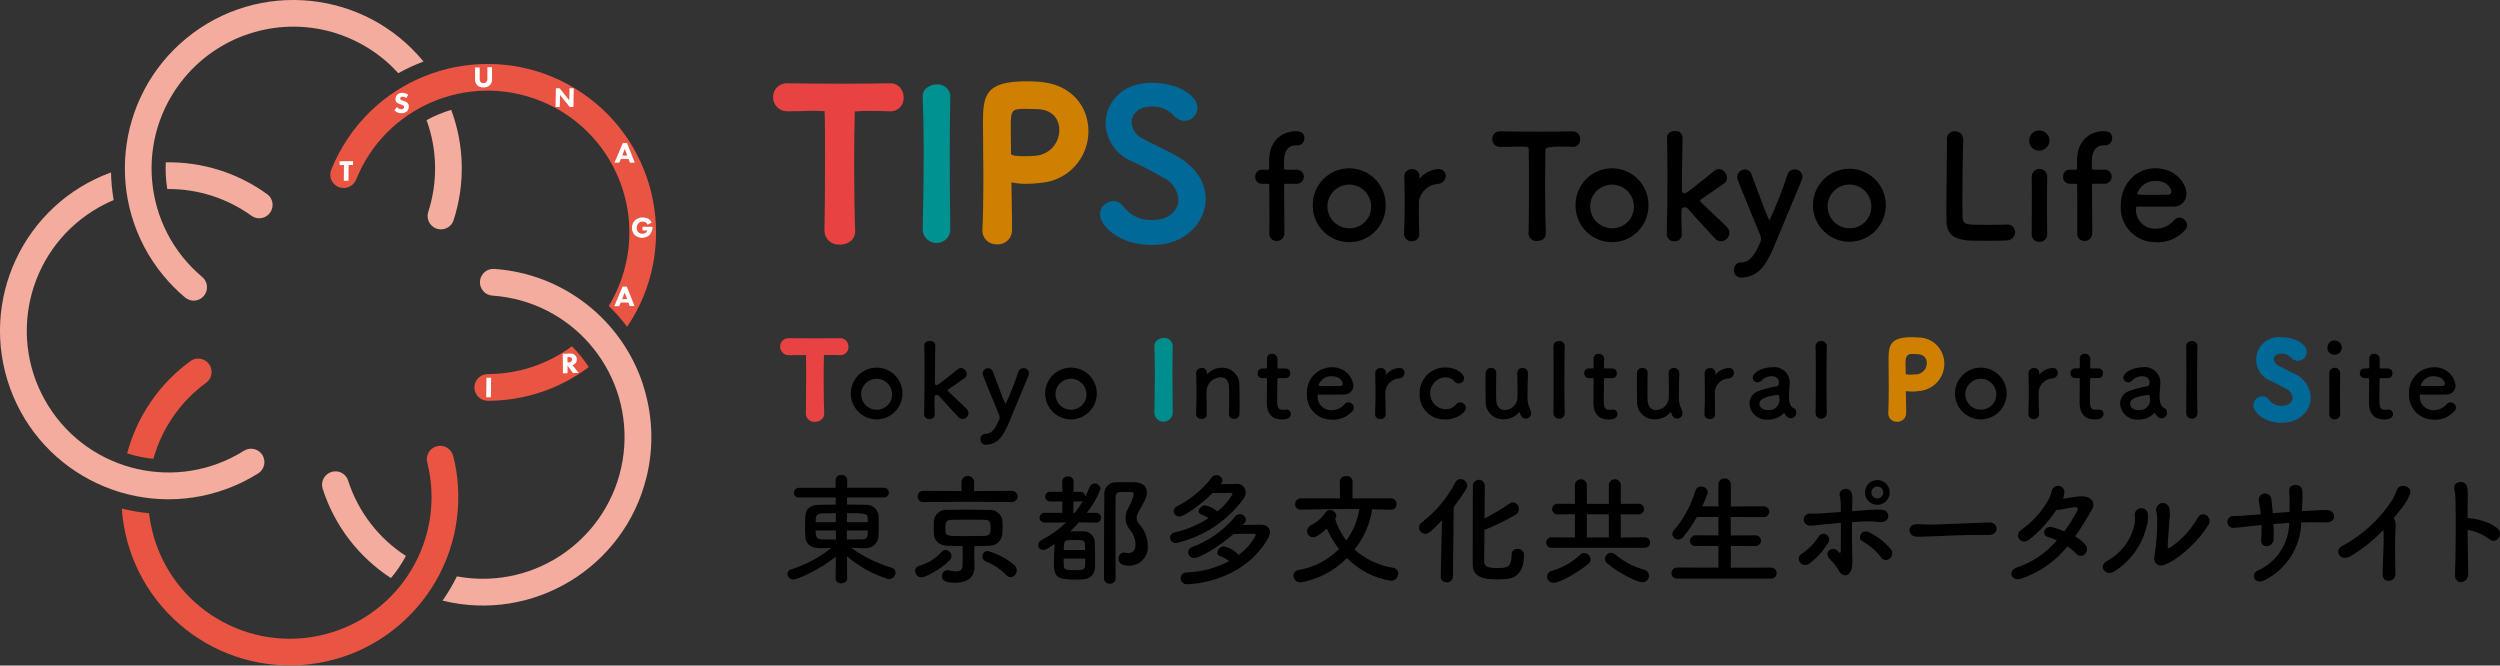 <?xml version="1.0" encoding="UTF-8"?>
<svg id="_レイヤー_1" data-name="レイヤー 1" xmlns="http://www.w3.org/2000/svg" viewBox="0 0 413.95 110.2">
  <rect x="0" y="0" width="413.95" height="110.2" fill="#333333" stroke="none"/>
  <defs>
    <style>
      .cls-1 {
        fill: #f3ac9e;
      }

      .cls-2 {
        fill: #006998;
      }

      .cls-3 {
        fill: #008d8d;
      }

      .cls-4 {
        fill: #009191;
      }

      .cls-5 {
        fill: #e95542;
      }

      .cls-6 {
        fill: #e94242;
      }

      .cls-7 {
        fill: #fff;
      }

      .cls-8 {
        fill: #d08000;
      }
    </style>
  </defs>
  <g id="_グループ_4084" data-name="グループ 4084">
    <g id="_グループ_2903" data-name="グループ 2903">
      <path id="_パス_13006" data-name="パス 13006" class="cls-5" d="M75.04,75.5c-.3-1.19-1.5-1.91-2.68-1.62-1.19,.3-1.91,1.5-1.62,2.68,0,0,0,0,0,0,3.17,12.57-4.45,25.32-17.01,28.49-12.57,3.17-25.32-4.45-28.49-17.01-.25-1.01-.44-2.03-.56-3.06-1.52-.14-3.03-.4-4.51-.77,1.06,15.37,14.38,26.96,29.75,25.9,15.37-1.06,26.96-14.38,25.9-29.75-.11-1.65-.37-3.28-.78-4.88"/>
      <path id="_パス_13007" data-name="パス 13007" class="cls-5" d="M34.17,63.35h.01c.97-.76,1.14-2.15,.39-3.12-.72-.92-2.03-1.13-2.99-.48-5.16,3.74-8.88,9.15-10.53,15.32,1.41,.45,2.87,.75,4.35,.9,1.42-5.07,4.5-9.52,8.77-12.62"/>
      <path id="_パス_13008" data-name="パス 13008" class="cls-5" d="M56.08,30.97c1.13,.46,2.42-.09,2.88-1.22h0c4.83-12.04,18.49-17.87,30.52-13.05,12.03,4.83,17.87,18.49,13.04,30.52-.48,1.19-1.05,2.34-1.72,3.44,1.1,1.07,2.12,2.22,3.04,3.45,8.63-12.76,5.28-30.1-7.48-38.73-12.76-8.63-30.1-5.28-38.73,7.48-1.11,1.64-2.04,3.4-2.78,5.24-.46,1.13,.09,2.42,1.22,2.88"/>
      <path id="_パス_13009" data-name="パス 13009" class="cls-5" d="M94.69,57.34c-4.03,2.99-8.91,4.6-13.93,4.6-1.22,0-2.21,.99-2.21,2.21s.99,2.21,2.21,2.21h.03c6.02,0,11.89-1.96,16.7-5.58-.81-1.24-1.74-2.39-2.79-3.44"/>
    </g>
    <g id="_グループ_2904" data-name="グループ 2904">
      <path id="_パス_13010" data-name="パス 13010" class="cls-1" d="M40.4,74.63c-10.97,6.9-25.46,3.6-32.36-7.37-6.9-10.97-3.6-25.46,7.37-32.36,1.09-.68,2.23-1.28,3.41-1.77-.26-1.51-.41-3.04-.44-4.58C3.9,33.82-3.58,49.82,1.68,64.3c5.26,14.48,21.26,21.95,35.74,16.69,1.86-.67,3.63-1.54,5.3-2.59h.02c1.04-.65,1.35-2.02,.71-3.06-.65-1.04-2.01-1.35-3.05-.71h0"/>
      <path id="_パス_13011" data-name="パス 13011" class="cls-1" d="M44.29,32.19c-4.89-3.56-10.8-5.42-16.84-5.31-.07,1.48,0,2.96,.25,4.42,5.02-.05,9.92,1.51,13.98,4.46,0,0,0,0,.01,.01,1.02,.68,2.39,.41,3.07-.61,.65-.96,.44-2.26-.47-2.98"/>
      <path id="_パス_13012" data-name="パス 13012" class="cls-1" d="M55.82,5.57c3.89,1.26,7.38,3.52,10.13,6.55,1.34-.75,2.74-1.39,4.18-1.93C60.35-1.71,42.78-3.44,30.87,6.33s-13.63,27.35-3.86,39.25c1.1,1.34,2.33,2.58,3.66,3.7h.01c.95,.78,2.35,.63,3.11-.33,.74-.92,.62-2.27-.26-3.05-9.95-8.3-11.29-23.1-2.98-33.05,6.14-7.36,16.15-10.25,25.27-7.29"/>
      <path id="_パス_13013" data-name="パス 13013" class="cls-1" d="M74.72,18.19c-1.42,.42-2.79,.99-4.09,1.7,1.79,4.9,1.88,10.26,.27,15.23h.01c-.07,.21-.11,.43-.11,.65,0,1.22,.99,2.21,2.21,2.21,.95,0,1.79-.6,2.09-1.5h0c1.94-5.96,1.81-12.41-.39-18.29"/>
      <path id="_パス_13014" data-name="パス 13014" class="cls-1" d="M64.73,95.72c.95-1.13,1.79-2.36,2.48-3.67-4.52-2.91-7.89-7.3-9.55-12.41,0,0,0-.01,0-.02-.35-1.17-1.59-1.84-2.76-1.48-1.17,.35-1.84,1.59-1.48,2.76,0,.03,.02,.06,.03,.1,1.96,6.06,5.95,11.25,11.28,14.72"/>
      <path id="_パス_13015" data-name="パス 13015" class="cls-1" d="M106.49,63.74c-3.52-10.84-13.28-18.44-24.65-19.21-1.22-.09-2.28,.83-2.37,2.05-.09,1.22,.83,2.28,2.05,2.37h.01c12.93,.88,22.7,12.07,21.83,25-.88,12.93-12.07,22.7-25,21.83-.91-.06-1.81-.18-2.71-.34-.69,1.4-1.48,2.74-2.37,4.01,14.95,3.69,30.07-5.45,33.76-20.4,1.25-5.05,1.05-10.35-.56-15.3"/>
    </g>
    <g id="_グループ_2905" data-name="グループ 2905">
      <path id="_パス_13016" data-name="パス 13016" class="cls-7" d="M57.72,27.32l-.02,2.61h-.77l.02-2.6h-.72v-.63s2.22-.01,2.22-.01v.63h-.73Z"/>
      <path id="_パス_13017" data-name="パス 13017" class="cls-7" d="M67.23,16.24c-.15-.15-.35-.23-.55-.23-.12-.01-.24,.03-.33,.11-.05,.05-.09,.12-.09,.2,0,.07,.02,.13,.07,.18,.13,.08,.27,.15,.42,.18l.25,.09c.16,.05,.32,.14,.45,.25,.16,.16,.25,.38,.24,.6,0,.3-.1,.58-.3,.8-.26,.23-.6,.35-.95,.33-.23,0-.45-.04-.66-.14-.18-.09-.34-.21-.48-.35l.41-.54c.09,.09,.2,.18,.31,.25,.13,.08,.27,.12,.42,.12,.13,0,.25-.04,.35-.11,.08-.06,.12-.16,.12-.26,0-.09-.04-.18-.11-.23-.12-.08-.25-.14-.39-.18l-.27-.09c-.17-.05-.33-.14-.46-.26-.14-.15-.21-.36-.19-.56,0-.27,.1-.54,.3-.73,.22-.21,.52-.32,.83-.3,.35,0,.7,.11,.98,.32l-.36,.56Z"/>
      <path id="_パス_13018" data-name="パス 13018" class="cls-7" d="M81.48,13.06c.06,.72-.46,1.35-1.18,1.41-.08,0-.15,0-.23,0-.69,.08-1.32-.41-1.41-1.11-.01-.09-.01-.18,0-.27v-1.92h.77s0,1.89,0,1.89c-.02,.2,.05,.39,.17,.54,.13,.12,.29,.18,.47,.16,.17,0,.34-.06,.46-.18,.13-.15,.19-.35,.17-.55v-1.9h.77s0,1.91,0,1.91Z"/>
      <path id="_パス_13019" data-name="パス 13019" class="cls-7" d="M91.99,17.71l.05-3.1h.61l1.62,2,.03-1.99h.7l-.05,3.1h-.61l-1.62-2.01-.03,2.01h-.7Z"/>
      <path id="_パス_13020" data-name="パス 13020" class="cls-7" d="M104.06,26.32h-1.26l-.26,.61h-.8l1.39-3.24h.7l1.27,3.24h-.8l-.23-.62Zm-.2-.57l-.4-1.09-.43,1.09h.83Z"/>
      <path id="_パス_13021" data-name="パス 13021" class="cls-7" d="M106.41,37.54l1.65,.02v.03c-.01,.5-.21,.99-.55,1.36-.7,.59-1.72,.57-2.41-.03-.32-.33-.48-.78-.46-1.23,0-.46,.18-.9,.51-1.22,.36-.33,.83-.49,1.32-.46,.33,0,.65,.08,.93,.25,.22,.15,.4,.35,.53,.58l-.7,.36c-.07-.14-.16-.26-.29-.35-.15-.11-.32-.16-.51-.16-.26-.02-.51,.08-.7,.26-.19,.21-.3,.48-.3,.76-.02,.27,.08,.54,.26,.74,.35,.31,.86,.34,1.25,.09,.12-.1,.2-.23,.25-.38h-.8s0-.61,0-.61Z"/>
      <path id="_パス_13022" data-name="パス 13022" class="cls-7" d="M104.04,50.09h-1.26l-.26,.61h-.8l1.37-3.24h.7l1.28,3.22h-.8l-.24-.6Zm-.2-.57l-.4-1.08-.42,1.09h.82Z"/>
      <path id="_パス_13023" data-name="パス 13023" class="cls-7" d="M94.36,58.53c.31-.02,.61,.07,.85,.27,.2,.19,.31,.45,.3,.72,.01,.25-.08,.49-.26,.67-.13,.12-.29,.21-.46,.26l1.03,1.31-.94,.02-.91-1.26v1.28s-.76,.02-.76,.02l-.03-3.24,1.17-.02Zm-.39,1.48h.17c.17,.01,.33-.04,.46-.15,.08-.08,.13-.2,.12-.32,0-.13-.05-.25-.16-.33-.13-.07-.28-.1-.42-.09h-.18v.89Z"/>
      <path id="_パス_13024" data-name="パス 13024" class="cls-7" d="M80.51,65.78l.04-3.24h.77l-.04,3.24h-.77Z"/>
    </g>
  </g>
  <path id="_パス_17646" data-name="パス 17646" class="cls-6" d="M140.05,56.36c-.26-.25-.61-.38-.97-.36-2.15,.04-6.55,.03-8.47,0-.76-.03-1.4,.55-1.43,1.31,0,.03,0,.06,0,.09,0,.78,.63,1.42,1.41,1.42,.02,0,.04,0,.06,0,.42,0,.85,0,1.25-.02,.61-.01,1.21-.02,1.55-.01,.03,.9,.03,2.23,.03,3.64,0,2.44-.02,4.81-.05,6.02v.03c.02,.77,.65,1.39,1.43,1.37,.03,0,.06,0,.09,0,.44,.01,.87-.16,1.18-.47,.24-.25,.36-.59,.34-.94-.05-1.27-.09-3.37-.09-5.35,0-1.56,.01-3.1,.05-4.3,.24-.01,.66-.01,1.19-.01,.4,0,.88,0,1.55,.03,.73,0,1.32-.59,1.32-1.31,0-.03,0-.06,0-.09,0-.39-.15-.77-.43-1.06Z"/>
  <path id="_パス_17647" data-name="パス 17647" class="cls-3" d="M194.18,57.29c-.02-.76-.66-1.36-1.42-1.34-.03,0-.05,0-.08,0-.45,0-.88,.18-1.2,.49-.24,.25-.36,.59-.34,.93,.06,1.52,.08,3.04,.08,4.52,0,1.75-.03,3.56-.06,5.25l-.02,1.28c.07,.84,.8,1.46,1.64,1.4,.74-.06,1.34-.65,1.4-1.4v-.03c-.03-2.09-.05-4.29-.05-6.42,0-1.65,.02-3.24,.05-4.69Z"/>
  <path id="_パス_17648" data-name="パス 17648" d="M203.5,68.51c.02-.7,.03-1.99,.03-3.03,0-.68-.02-1.26-.03-1.53-.07-1.05-.66-1.48-1.38-1.48-1.17,.03-2.15,.9-2.33,2.06-.02,.3-.02,.7-.02,1.17,0,.7,.02,1.6,.05,2.8,.04,.44-.29,.83-.73,.87-.05,0-.09,0-.14,0-.46,.03-.86-.31-.9-.77,0-.02,0-.04,0-.06v-.03c.05-1.61,.07-2.74,.07-3.74s-.02-1.9-.05-3.04v-.03c.04-.46,.45-.81,.91-.77h0c.44-.04,.83,.29,.87,.73,0,.02,0,.05,0,.07,0,.07-.02,.12-.02,.17v.05s0,.03,.02,.03,.05-.03,.08-.07c.63-.66,1.5-1.03,2.41-1.02,1.53-.05,2.82,1.15,2.87,2.68,0,.05,0,.1,0,.15,.02,.61,.05,2.12,.05,3.38,0,.53,0,1-.02,1.36,.02,.47-.34,.88-.82,.9-.02,0-.04,0-.07,0-.47,.02-.86-.34-.88-.81,0-.01,0-.03,0-.04h0Z"/>
  <path id="_パス_17649" data-name="パス 17649" class="cls-8" d="M317.54,55.86c-.26-.02-.61-.03-.98-.03-3.66,0-3.85,1.41-3.85,3.71,0,.54,0,1.18,.01,1.88,0,.84,.02,1.77,.02,2.73,0,1.78-.03,3.13-.08,4.32,.01,.77,.65,1.38,1.42,1.37,.02,0,.03,0,.05,0,.78,.04,1.45-.57,1.49-1.35,0-.03,0-.05,0-.08v-.66c0-.57-.01-1.17-.03-1.76,0-.42-.02-.83-.02-1.23,.74,.1,1.49,.1,2.23-.02,2.36-.2,4.16-2.18,4.14-4.54,0-2.38-1.91-4.32-4.29-4.32-.03,0-.07,0-.1,0Zm-2.02,4.96c0-.32,0-.64,0-.94q0-1.27,1.01-1.27c.39,0,.79,.02,.82,.02,1.06,0,1.69,.55,1.69,1.47,.02,.95-.68,1.76-1.62,1.88-.34,.03-.68,.05-.99,.05-.3,.01-.6,0-.89-.07v-.2c0-.3,0-.62,0-.95h0Z"/>
  <path id="_パス_17650" data-name="パス 17650" class="cls-2" d="M379.94,61.89c-.42-.23-.95-.49-1.46-.74-.44-.22-.87-.43-1.2-.6-.44-.17-.75-.58-.8-1.05,0-.47,.43-.94,1.25-.94,.59-.04,1.17,.18,1.58,.61,.29,.35,.72,.56,1.17,.58,.81-.02,1.45-.68,1.45-1.49,0-1.17-1.68-2.42-4.19-2.42-2.06-.23-3.91,1.25-4.14,3.3-.19,1.72,.82,3.35,2.44,3.94,.86,.39,1.76,.89,2.53,1.32,.59,.26,.98,.83,1.04,1.47,0,.05-.02,1.32-1.78,1.32-.8,.05-1.57-.3-2.07-.93-.26-.39-.69-.63-1.16-.64-.81,0-1.47,.66-1.49,1.47,0,1.22,1.79,2.91,4.7,2.91,3.12,0,4.8-2.16,4.8-4.19-.08-1.71-1.11-3.23-2.68-3.93Z"/>
  <path id="_パス_17651" data-name="パス 17651" class="cls-6" d="M148.91,14.37c-.42-.4-.99-.61-1.57-.58-1.16,.02-4.24,.07-7.71,.07s-7.14-.03-9.25-.07c-1.23-.07-2.29,.87-2.37,2.1,0,.07,0,.13,0,.2-.02,1.28,1,2.32,2.28,2.34,.05,0,.11,0,.16,0,.85,0,1.69-.02,2.49-.04,1.2-.06,2.4-.06,3.6,.02v.15c.07,1.79,.07,4.61,.07,7.6,0,4.91-.04,9.64-.1,12.05v.05c.05,1.29,1.14,2.29,2.43,2.24,.04,0,.08,0,.11,0,.75,.03,1.47-.25,2.01-.77,.38-.41,.58-.96,.54-1.52-.1-2.53-.17-6.73-.17-10.72,0-3.5,.04-6.75,.1-8.94v-.1c.95-.08,1.91-.11,2.86-.08,.8,0,1.79,0,2.96,.07h.14c1.19-.01,2.15-.99,2.14-2.18,0-.04,0-.08,0-.12,0-.66-.24-1.29-.7-1.76Z"/>
  <path id="_パス_17652" data-name="パス 17652" class="cls-4" d="M157.36,15.9c-.07-1.13-1.04-1.99-2.17-1.92-.03,0-.06,0-.09,0-.69,.01-1.35,.27-1.85,.74-.34,.35-.51,.83-.47,1.32,.11,3.05,.17,6.1,.17,9.07,0,3.46-.06,6.97-.12,10.37l-.05,2.68c.12,1.26,1.24,2.19,2.51,2.07,1.1-.11,1.96-.97,2.07-2.07v-.04c-.07-4.12-.1-8.57-.1-12.85,0-3.31,.04-6.53,.1-9.32v-.07Z"/>
  <path id="_パス_17653" data-name="パス 17653" class="cls-8" d="M171.9,13.53c-.52-.03-1.21-.07-1.94-.07-6.88,0-7.2,2.37-7.2,6.92,0,1.08,.01,2.35,.03,3.74,.02,1.69,.04,3.55,.04,5.47,0,3.55-.05,6.26-.17,8.53v.1c.03,1.27,1.09,2.27,2.36,2.24,.03,0,.05,0,.08,0,1.29,.08,2.39-.91,2.47-2.2,0-.06,0-.12,0-.17v-1.32c0-1.14-.03-2.33-.05-3.5-.02-1.06-.05-2.1-.05-3.08,.8,.17,1.61,.25,2.42,.25,.84,0,1.67-.06,2.5-.17,4.46-.37,7.87-4.12,7.83-8.59,0-3.8-2.57-7.79-8.32-8.15Zm-.18,12.24c-.68,.07-1.39,.1-2.03,.1-2.29,0-2.29-.32-2.29-.45v-.58c0-.6,0-1.24-.02-1.89s-.02-1.29-.02-1.88c0-2.97,.18-3.04,2.52-3.04,.8,0,1.61,.03,1.63,.03,2.86,0,3.89,1.78,3.89,3.44,.03,2.15-1.56,3.99-3.69,4.26h0Z"/>
  <path id="_パス_17654" data-name="パス 17654" class="cls-2" d="M194.69,25.74c-.84-.46-1.9-.98-2.93-1.49-.89-.44-1.73-.85-2.38-1.2-1.14-.47-1.92-1.54-2.01-2.77,0-1.31,1.12-2.64,3.25-2.64,1.4-.07,2.76,.47,3.72,1.48,.44,.54,1.09,.87,1.79,.9,1.2-.04,2.16-1.02,2.15-2.22,0-1.67-2.71-4.09-7.63-4.09s-7.59,3.38-7.59,6.71c.09,2.83,1.86,5.33,4.5,6.35,1.76,.8,3.57,1.8,5.11,2.68,1.41,.66,2.35,2.04,2.46,3.59,0,1.17-.9,3.39-4.31,3.39-1.85,.1-3.62-.71-4.76-2.17-.37-.58-1.01-.94-1.7-.96-1.21,0-2.2,.98-2.22,2.19,0,1.77,2.97,5.08,8.65,5.08s8.85-3.93,8.85-7.63c0-2.88-1.76-5.43-4.96-7.19Z"/>
  <g id="_グループ_4126" data-name="グループ 4126">
    <path id="_パス_17655" data-name="パス 17655" d="M140.88,65.15c0-2.36,1.91-4.28,4.27-4.28,2.36,0,4.28,1.91,4.28,4.27h0c0,2.38-1.91,4.29-4.27,4.3-2.36,0-4.28-1.91-4.28-4.27h0Zm6.83-.01c-.08-1.41-1.28-2.5-2.7-2.42-1.41,.08-2.5,1.28-2.42,2.7,.07,1.36,1.2,2.43,2.57,2.42,1.39,.02,2.54-1.09,2.56-2.49,0-.07,0-.14,0-.21h0Z"/>
    <path id="_パス_17656" data-name="パス 17656" d="M159.37,69.38c-.25,0-.49-.12-.66-.3-.49-.51-2.52-2.7-3.25-3.55-.09-.09-.21-.13-.34-.12-.39,0-.39,.1-.39,1.24,0,.37,.02,.92,.05,1.87,.04,.44-.29,.83-.73,.87-.05,0-.09,0-.14,0-.46,.03-.86-.31-.9-.77,0-.02,0-.04,0-.06v-.03c.05-1.77,.08-4.32,.08-6.63,0-1.9-.02-3.64-.05-4.66-.02-.46,.36-.78,.94-.78,.43-.05,.83,.26,.88,.69,0,.02,0,.05,0,.07v.03c-.05,1.87-.07,6.26-.07,6.26,.01,.14,.13,.24,.27,.24,.26,0,.32-.05,3.54-2.62,.16-.12,.35-.19,.54-.2,.52,.04,.93,.48,.93,1,0,.26-.12,.51-.34,.66-1,.71-1.75,1.24-2.65,1.84-.12,.07-.17,.14-.17,.19,0,.07,.05,.14,.14,.22,.87,.87,2.57,2.4,3.03,2.89,.18,.18,.28,.42,.29,.68-.02,.54-.46,.97-1,.98Z"/>
    <path id="_パス_17657" data-name="パス 17657" d="M163.13,73.63c-.44-.02-.79-.39-.77-.83,0-.02,0-.05,0-.07-.05-.43,.26-.82,.69-.86,.02,0,.05,0,.07,0,1.12-.05,1.65-.83,2.36-2.48,.06-.24,.04-.49-.05-.71-.51-1.28-2.23-5.35-2.64-6.48-.05-.12-.07-.25-.07-.37,.01-.49,.41-.87,.9-.87,.35,0,.66,.22,.77,.54,1.58,4.3,2.02,5.39,2.12,5.39,.81-1.74,1.52-3.53,2.11-5.35,.12-.36,.46-.59,.83-.58,.48-.03,.89,.33,.92,.81,0,0,0,.02,0,.03,0,.14-.03,.28-.08,.41-.82,1.99-2.28,5.46-3.28,7.87-.95,2.28-1.92,3.55-3.89,3.57Z"/>
    <path id="_パス_17658" data-name="パス 17658" d="M173.06,65.15c0-2.36,1.91-4.28,4.27-4.28,2.36,0,4.28,1.91,4.28,4.27h0c0,2.38-1.91,4.29-4.27,4.3-2.36,0-4.28-1.91-4.28-4.27h0Zm6.83-.01c-.08-1.41-1.28-2.5-2.7-2.42-1.41,.08-2.5,1.28-2.42,2.7,.07,1.36,1.2,2.43,2.57,2.42,1.39,.02,2.54-1.1,2.56-2.49,0-.07,0-.14,0-.21Z"/>
    <path id="_パス_17659" data-name="パス 17659" d="M211.78,62.6c-.26,0-.26,.09-.26,.19,0,.63-.05,2.07-.05,3.2,0,1.33,.05,1.87,1,1.87,.13,0,.26-.01,.39-.03,.05,0,.08-.02,.14-.02,.4,0,.73,.32,.73,.73,0,0,0,.01,0,.02,0,.61-.56,.9-1.45,.9-2.52,0-2.52-2.23-2.52-2.92,0-.98,.03-2.69,.03-3.43v-.26c0-.22-.1-.24-.27-.24h-.51c-.43,0-.77-.35-.77-.78,0-.01,0-.02,0-.04-.02-.41,.29-.76,.7-.78,.02,0,.04,0,.06,0h.49c.27,0,.29-.05,.29-.29,0,0,.02-.34,.02-.73,0-.2,0-.41-.02-.59v-.05c0-.43,.35-.77,.78-.77,.03,0,.05,0,.07,0,.49-.01,.9,.38,.91,.87,0,.06,0,.11-.01,.17,0,.46-.03,1.1-.03,1.1,0,.27,.07,.29,.24,.29h1.14c.41,0,.74,.31,.75,.72,0,.03,0,.05,0,.08,.03,.41-.28,.77-.69,.8-.02,0-.04,0-.06,0h-1.12Z"/>
    <path id="_パス_17660" data-name="パス 17660" d="M220.47,69.48c-2.22,.03-4.05-1.76-4.07-3.98,0-.1,0-.2,0-.3-.14-2.28,1.59-4.24,3.86-4.38,.06,0,.11,0,.17,0,1.83-.14,3.45,1.18,3.67,3.01,.01,.81-.64,1.47-1.45,1.49-.06,0-.11,0-.17,0-.53,.02-.88,.02-4.18,.02-.1,0-.14,.14-.14,.32-.01,1.24,.98,2.25,2.22,2.26,.03,0,.06,0,.1,0,.85,0,1.66-.38,2.21-1.04,.14-.17,.36-.27,.58-.27,.48,.01,.88,.4,.9,.88,0,.23-.09,.44-.26,.59-.87,.97-2.14,1.49-3.45,1.41Zm1.87-5.95c0-.24-.36-1.24-1.89-1.24-.95,0-1.8,.58-2.12,1.48,0,.15,.17,.15,1.75,.15,.7,0,1.46,0,1.92-.02,.2-.01,.35-.18,.34-.37h0Z"/>
    <path id="_パス_17661" data-name="パス 17661" d="M227.69,68.55v-.03c.05-1.61,.07-2.74,.07-3.74s-.02-1.9-.05-3.04v-.03c.04-.46,.45-.81,.91-.77,0,0,0,0,0,0,.44-.04,.83,.29,.86,.73,0,.02,0,.05,0,.07,0,.07-.02,.12-.02,.17v.07s0,.05,.02,.05c.03-.02,.05-.04,.07-.07,.56-.62,1.34-.99,2.18-1.04,.44-.02,.81,.32,.83,.77,0,.02,0,.03,0,.05-.02,.52-.45,.94-.97,.93-1.1,.09-2,.92-2.18,2.01-.02,.31-.02,.66-.02,1.12,0,.66,.02,1.51,.05,2.72,.04,.44-.29,.83-.73,.87-.05,0-.09,0-.14,0-.46,.03-.86-.31-.9-.77,0-.02,0-.04,0-.06Z"/>
    <path id="_パス_17662" data-name="パス 17662" d="M239.31,69.45c-2.25,.1-4.15-1.64-4.25-3.89,0-.11,0-.23,0-.34-.08-2.34,1.75-4.3,4.09-4.38,.07,0,.14,0,.21,0,1.82,0,3.06,1.07,3.06,1.77,0,.49-.4,.89-.9,.88-.29,0-.55-.14-.72-.37-.39-.44-.96-.67-1.55-.65-1.46,.12-2.56,1.39-2.44,2.86,.1,1.32,1.16,2.36,2.47,2.44,.69,.03,1.35-.26,1.8-.78,.16-.23,.42-.37,.7-.37,.5,0,.92,.4,.95,.9,0,.74-1.44,1.94-3.43,1.94Z"/>
    <path id="_パス_17663" data-name="パス 17663" d="M247.75,61.8c-.02,.7-.03,1.97-.03,3.03,0,.66,.02,1.24,.03,1.51,.07,1.1,.7,1.56,1.41,1.56,1.08-.03,1.97-.85,2.09-1.92,.02-.37,.03-.9,.03-1.6s-.02-1.56-.05-2.58c-.03-.45,.3-.83,.75-.87,.04,0,.08,0,.12,0,.47-.03,.87,.33,.9,.8,0,.02,0,.03,0,.05v.03c-.05,1.82-.08,2.85-.08,3.96-.01,.72,.15,1.43,.46,2.07,.1,.18,.15,.39,.15,.59,0,.48-.39,.88-.87,.88h-.01c-.58,0-.82-.41-1-.97-.02-.05-.03-.09-.05-.09s-.03,.02-.07,.05c-.66,.72-1.59,1.13-2.57,1.12-1.56,.07-2.89-1.14-2.96-2.71,0-.05,0-.1,0-.15-.02-.54-.03-1.77-.03-2.91,0-.7,0-1.38,.02-1.84-.02-.48,.36-.88,.84-.9,.02,0,.04,0,.06,0,.46-.02,.85,.33,.87,.79,0,.01,0,.03,0,.04v.02Z"/>
    <path id="_パス_17664" data-name="パス 17664" d="M257.22,68.41c.03-1.19,.03-3.6,.03-5.88s0-4.44-.03-5.12c-.03-.5,.35-.92,.85-.95,.03,0,.06,0,.09,0,.48-.02,.9,.35,.92,.84,0,.02,0,.04,0,.06v.03c-.02,.83-.05,3.45-.05,6.1,0,1.8,.02,3.62,.05,4.91v.03c.01,.48-.37,.87-.84,.89-.03,0-.05,0-.08,0-.49,.03-.9-.34-.93-.83,0-.02,0-.05,0-.07h0Z"/>
    <path id="_パス_17665" data-name="パス 17665" d="M265.86,62.6c-.26,0-.26,.09-.26,.19,0,.63-.05,2.07-.05,3.2,0,1.33,.05,1.87,1,1.87,.13,0,.26-.01,.39-.03,.05,0,.08-.02,.14-.02,.4,0,.73,.32,.73,.73,0,0,0,.01,0,.02,0,.61-.56,.9-1.45,.9-2.52,0-2.52-2.23-2.52-2.92,0-.98,.03-2.69,.03-3.43v-.26c0-.22-.1-.24-.27-.24h-.51c-.43,0-.77-.35-.77-.78,0-.01,0-.02,0-.04-.02-.41,.29-.76,.7-.78,.02,0,.04,0,.06,0h.49c.27,0,.29-.05,.29-.29,0,0,.02-.34,.02-.73,0-.2,0-.41-.02-.59v-.05c0-.43,.35-.77,.78-.77,.02,0,.05,0,.07,0,.49-.01,.9,.38,.91,.87,0,.06,0,.11-.01,.17,0,.46-.03,1.1-.03,1.1,0,.27,.07,.29,.24,.29h1.14c.41,0,.74,.31,.75,.72,0,.03,0,.05,0,.08,.03,.41-.27,.77-.68,.8-.02,0-.04,0-.06,0h-1.12Z"/>
    <path id="_パス_17666" data-name="パス 17666" d="M272.81,61.8c-.02,.7-.03,1.97-.03,3.03,0,.66,.02,1.24,.03,1.51,.07,1.1,.7,1.56,1.41,1.56,1.08-.03,1.97-.85,2.09-1.92,.02-.37,.03-.9,.03-1.6s-.02-1.56-.05-2.58c-.03-.45,.31-.83,.75-.87,.04,0,.08,0,.12,0,.47-.03,.87,.33,.9,.8,0,.02,0,.03,0,.05v.03c-.05,1.82-.08,2.85-.08,3.96-.01,.72,.15,1.43,.46,2.07,.1,.18,.15,.39,.15,.59,0,.48-.39,.88-.87,.88,0,0,0,0-.01,0-.58,0-.82-.41-1-.97-.02-.05-.03-.09-.05-.09s-.03,.02-.07,.05c-.66,.72-1.59,1.13-2.57,1.12-1.56,.07-2.89-1.14-2.96-2.71,0-.05,0-.1,0-.15-.02-.54-.03-1.77-.03-2.91,0-.7,0-1.38,.02-1.84-.02-.48,.36-.88,.85-.9,.02,0,.04,0,.05,0,.46-.02,.85,.33,.87,.79,0,.01,0,.03,0,.04v.02Z"/>
    <path id="_パス_17667" data-name="パス 17667" d="M282.23,68.55v-.03c.05-1.61,.07-2.74,.07-3.74s-.02-1.9-.05-3.04v-.03c.04-.46,.45-.81,.91-.77h0c.44-.04,.83,.29,.87,.73,0,.02,0,.05,0,.07,0,.07-.02,.12-.02,.17v.07s0,.05,.02,.05c.03-.02,.05-.04,.07-.07,.56-.62,1.34-.99,2.18-1.04,.44-.02,.81,.32,.83,.77,0,.02,0,.03,0,.05-.02,.52-.45,.94-.97,.93-1.1,.09-2,.92-2.18,2.01-.02,.31-.02,.66-.02,1.12,0,.66,.02,1.51,.05,2.72,.04,.44-.29,.83-.73,.87-.05,0-.09,0-.14,0-.46,.03-.86-.31-.9-.77,0-.02,0-.04,0-.06Z"/>
    <path id="_パス_17668" data-name="パス 17668" d="M295.93,69.02c-.19-.16-.34-.35-.46-.56-.01-.03-.04-.05-.07-.05-.04,0-.07,.02-.1,.05-.71,.69-1.67,1.05-2.65,1.02-1.54,.1-2.87-1.07-2.97-2.62,0-.02,0-.03,0-.05,.01-1,.69-1.86,1.65-2.12,.95-.33,1.92-.58,2.91-.75,.17-.02,.31-.22,.31-.58,0-.2-.05-1.07-1.21-1.07-.63,0-1.23,.25-1.67,.71-.15,.19-.38,.3-.63,.31-.44,0-.81-.34-.82-.78,0-.82,1.5-1.72,3.21-1.72,1.4-.2,2.69,.77,2.89,2.17,.03,.23,.03,.47,0,.7,0,.22-.02,.43-.04,.66-.05,.47-.08,.94-.08,1.41,0,.13,0,.26,.02,.39,.15,1.36,.78,1.41,.92,1.51,.18,.14,.28,.36,.27,.59,.08,.48-.24,.93-.72,1.01-.28,.05-.56-.04-.76-.24h0Zm-1.56-3.65c-2.87,.36-3.04,1.07-3.04,1.48,0,.53,.46,1.05,1.33,1.05,.93,.15,1.81-.48,1.96-1.42,.03-.16,.03-.32,0-.48,0-.26-.03-.63-.24-.63h-.02Z"/>
    <path id="_パス_17669" data-name="パス 17669" d="M300.62,68.41c.04-1.19,.04-3.6,.04-5.88s0-4.44-.04-5.12c-.03-.5,.35-.92,.85-.95,.03,0,.06,0,.09,0,.48-.02,.9,.35,.92,.84,0,.02,0,.04,0,.06v.03c-.02,.83-.05,3.45-.05,6.1,0,1.8,.02,3.62,.05,4.91v.03c.01,.48-.37,.87-.84,.89-.03,0-.05,0-.08,0-.49,.03-.9-.34-.93-.83,0-.02,0-.05,0-.07h0Z"/>
    <path id="_パス_17670" data-name="パス 17670" d="M323.71,65.15c0-2.36,1.91-4.28,4.27-4.28,2.36,0,4.28,1.91,4.28,4.27h0c0,2.38-1.91,4.29-4.27,4.3-2.36,0-4.28-1.91-4.28-4.27h0Zm6.83-.01c-.08-1.41-1.28-2.5-2.7-2.42-1.41,.08-2.5,1.28-2.42,2.7,.07,1.36,1.2,2.43,2.57,2.42,1.39,.01,2.54-1.1,2.55-2.5,0-.07,0-.14,0-.2h0Z"/>
    <path id="_パス_17671" data-name="パス 17671" d="M335.86,68.55v-.03c.05-1.61,.07-2.74,.07-3.74s-.02-1.9-.05-3.04v-.03c.04-.46,.45-.81,.91-.77,0,0,0,0,0,0,.44-.04,.83,.29,.86,.73,0,.02,0,.05,0,.07,0,.07-.02,.12-.02,.17v.07s0,.05,.02,.05c.03-.02,.05-.04,.07-.07,.56-.62,1.34-1,2.18-1.04,.44-.02,.81,.32,.83,.77,0,.02,0,.03,0,.05-.02,.52-.45,.94-.97,.93-1.1,.09-2,.92-2.18,2.01-.02,.31-.02,.66-.02,1.12,0,.66,.02,1.51,.05,2.72,.04,.44-.29,.83-.73,.87-.05,0-.09,0-.14,0-.46,.03-.86-.31-.9-.77,0-.02,0-.04,0-.06Z"/>
    <path id="_パス_17672" data-name="パス 17672" d="M346.35,62.6c-.26,0-.26,.09-.26,.19,0,.63-.05,2.07-.05,3.2,0,1.33,.05,1.87,1,1.87,.13,0,.26-.01,.39-.03,.05,0,.08-.02,.14-.02,.4,0,.73,.32,.73,.72,0,0,0,.02,0,.02,0,.61-.56,.9-1.44,.9-2.52,0-2.52-2.23-2.52-2.92,0-.98,.03-2.69,.03-3.43v-.26c0-.22-.1-.24-.27-.24h-.51c-.43,0-.77-.35-.77-.78,0-.01,0-.03,0-.04-.02-.41,.29-.76,.7-.78,.02,0,.04,0,.06,0h.49c.27,0,.29-.05,.29-.29,0,0,.02-.34,.02-.73,0-.2,0-.41-.02-.59v-.05c0-.43,.35-.77,.78-.77,.02,0,.05,0,.07,0,.49-.01,.9,.38,.91,.87,0,.06,0,.11-.01,.17,0,.46-.03,1.1-.03,1.1,0,.27,.07,.29,.24,.29h1.14c.41,0,.74,.31,.75,.72,0,.03,0,.05,0,.08,.03,.41-.27,.77-.68,.8-.02,0-.04,0-.06,0h-1.12Z"/>
    <path id="_パス_17673" data-name="パス 17673" d="M357.3,69.02c-.19-.16-.34-.35-.46-.56-.01-.03-.04-.05-.07-.05-.04,0-.07,.02-.1,.05-.71,.69-1.67,1.05-2.65,1.02-1.54,.1-2.87-1.07-2.97-2.62,0-.02,0-.03,0-.05,.01-1,.69-1.86,1.65-2.12,.95-.33,1.92-.58,2.91-.75,.17-.02,.31-.22,.31-.58,0-.2-.05-1.07-1.21-1.07-.63,0-1.24,.25-1.67,.71-.15,.19-.38,.3-.63,.31-.44,0-.81-.34-.82-.78,0-.82,1.5-1.72,3.21-1.72,1.4-.2,2.69,.77,2.89,2.17,.03,.23,.03,.47,0,.7,0,.22-.02,.43-.03,.66-.05,.47-.08,.94-.08,1.41,0,.13,0,.26,.02,.39,.15,1.36,.78,1.41,.92,1.51,.18,.14,.28,.36,.27,.59,.08,.48-.24,.93-.72,1.01-.28,.05-.56-.04-.76-.24h0Zm-1.56-3.65c-2.87,.36-3.04,1.07-3.04,1.48,0,.53,.46,1.05,1.33,1.05,.93,.15,1.81-.49,1.96-1.42,.03-.16,.03-.32,0-.48,0-.26-.03-.63-.24-.63h-.02Z"/>
    <path id="_パス_17674" data-name="パス 17674" d="M361.99,68.41c.03-1.19,.03-3.6,.03-5.88s0-4.44-.03-5.12c-.03-.5,.35-.92,.85-.95,.03,0,.06,0,.09,0,.48-.02,.9,.35,.92,.84,0,.02,0,.04,0,.06v.03c-.02,.83-.05,3.45-.05,6.1,0,1.8,.02,3.62,.05,4.91v.03c.01,.48-.37,.87-.84,.89-.03,0-.05,0-.08,0-.49,.03-.9-.34-.93-.83,0-.02,0-.05,0-.07h0Z"/>
    <path id="_パス_17675" data-name="パス 17675" d="M385.38,57.53c0-.64,.51-1.16,1.15-1.16,.01,0,.03,0,.04,0,.64,0,1.17,.51,1.19,1.16,.01,.65-.51,1.19-1.16,1.21,0,0-.02,0-.03,0-.62,.04-1.16-.44-1.19-1.06,0-.05,0-.1,0-.15Zm1.19,11.9c-.47,.03-.87-.32-.9-.79,0-.03,0-.05,0-.08,0-1.41,.02-3.35,.02-4.9,0-.76,0-1.45-.02-1.9,.03-.5,.46-.89,.96-.86,.45,.02,.81,.37,.86,.81v.03c-.02,.7-.04,2.04-.04,3.47,0,1.17,.02,2.38,.04,3.32v.03c0,.47-.38,.86-.85,.87-.02,0-.04,0-.07,0h0Z"/>
    <path id="_パス_17676" data-name="パス 17676" d="M394.28,62.6c-.26,0-.26,.09-.26,.19,0,.63-.05,2.07-.05,3.2,0,1.33,.05,1.87,1,1.87,.13,0,.26-.01,.39-.03,.05,0,.09-.02,.14-.02,.4,0,.73,.32,.73,.73,0,0,0,.01,0,.02,0,.61-.56,.9-1.45,.9-2.52,0-2.52-2.23-2.52-2.92,0-.98,.03-2.69,.03-3.43v-.26c0-.22-.1-.24-.27-.24h-.51c-.43,0-.77-.35-.77-.78,0-.01,0-.02,0-.04-.02-.41,.29-.76,.7-.78,.02,0,.04,0,.06,0h.5c.27,0,.29-.05,.29-.29,0,0,.02-.34,.02-.73,0-.2,0-.41-.02-.59v-.05c0-.43,.35-.77,.78-.77,.03,0,.05,0,.07,0,.49-.01,.9,.38,.91,.87,0,.06,0,.11-.01,.17,0,.46-.03,1.1-.03,1.1,0,.27,.07,.29,.24,.29h1.14c.41,0,.74,.31,.75,.72,0,.03,0,.05,0,.08,.03,.41-.27,.77-.68,.8-.02,0-.04,0-.06,0h-1.12Z"/>
    <path id="_パス_17677" data-name="パス 17677" d="M402.96,69.48c-2.22,.03-4.05-1.76-4.07-3.98,0-.1,0-.2,0-.3-.14-2.28,1.59-4.24,3.86-4.38,.06,0,.11,0,.17,0,1.83-.14,3.45,1.18,3.67,3.01,.01,.81-.64,1.47-1.45,1.49-.06,0-.11,0-.17,0-.53,.02-.88,.02-4.18,.02-.1,0-.14,.14-.14,.32-.01,1.24,.98,2.25,2.22,2.26,.03,0,.06,0,.1,0,.85,0,1.66-.38,2.21-1.04,.14-.17,.36-.27,.58-.27,.48,.01,.88,.4,.9,.88,0,.23-.09,.44-.26,.59-.87,.97-2.14,1.49-3.45,1.41Zm1.87-5.95c0-.24-.36-1.24-1.89-1.24-.95,0-1.8,.58-2.12,1.48,0,.15,.17,.15,1.75,.15,.7,0,1.46,0,1.92-.02,.2-.01,.35-.18,.34-.37Z"/>
    <path id="_パス_17678" data-name="パス 17678" d="M212.93,30.43c-.24,0-.31,0-.31,.38,0,0,.05,5.04,.05,7.06v.72c.03,.69-.5,1.27-1.19,1.3-.04,0-.07,0-.11,0-.64,.02-1.18-.48-1.2-1.11,0-.03,0-.06,0-.09v-.1c.02-.38,.02-1.37,.02-2.52,0-2.3-.02-5.26-.02-5.26,0-.34-.02-.38-.41-.38h-.84c-.59,.01-1.07-.45-1.08-1.04,0-.04,0-.07,0-.11-.04-.61,.42-1.13,1.02-1.17,.02,0,.04,0,.06,0h.86c.24,0,.38,0,.38-.31,0-.24-.02-.5-.02-1.13,0-4.63,3.7-4.95,4.35-4.95,.84,0,1.49,.26,1.49,1.15,.03,.63-.46,1.17-1.09,1.2-.02,0-.04,0-.06,0h-.26c-1.92,0-1.97,2.09-1.97,2.85,0,.41,0,.62,.02,.94,0,.24,.17,.24,.34,.24h1.85c.64,.05,1.13,.6,1.08,1.25-.04,.58-.5,1.04-1.08,1.08h-1.87Z"/>
    <path id="_パス_17679" data-name="パス 17679" d="M217.37,33.98c-.04-3.33,2.62-6.07,5.96-6.11,3.33-.04,6.07,2.62,6.11,5.96,0,.05,0,.1,0,.16,.04,3.33-2.62,6.07-5.96,6.11-3.33,.04-6.07-2.62-6.11-5.96,0-.05,0-.1,0-.16Zm9.65,0c-.11-2-1.82-3.52-3.81-3.41-2,.11-3.52,1.82-3.41,3.81,.11,1.92,1.7,3.43,3.63,3.42,1.97,.02,3.58-1.55,3.61-3.52,0-.1,0-.2,0-.3Z"/>
    <path id="_パス_17680" data-name="パス 17680" d="M232.49,38.78v-.05c.07-2.28,.1-3.86,.1-5.28s-.02-2.69-.07-4.3v-.05c.06-.65,.63-1.14,1.29-1.08,0,0,0,0,.01,0,.62-.05,1.17,.41,1.22,1.04,0,.03,0,.06,0,.09,0,.1-.02,.17-.02,.24v.1s0,.07,.02,.07c.04-.02,.07-.06,.1-.1,.79-.88,1.89-1.4,3.07-1.47,.62-.03,1.15,.46,1.18,1.08,0,.02,0,.05,0,.07-.02,.74-.63,1.32-1.37,1.32-1.55,.13-2.82,1.29-3.07,2.83-.02,.43-.02,.94-.02,1.58,0,.94,.02,2.14,.07,3.84,.05,.62-.41,1.17-1.04,1.22-.06,0-.13,0-.19,0-.65,.05-1.22-.43-1.28-1.09,0-.03,0-.06,0-.09Z"/>
    <path id="_パス_17681" data-name="パス 17681" d="M253.1,38.66c.05-1.87,.07-5.35,.07-8.52,0-2.11,0-4.1-.05-5.38,0-.48-.07-.48-1.49-.48-.91,0-2.04,.05-3.17,.05-.7,.05-1.32-.48-1.37-1.19,0-.04,0-.08,0-.11-.02-.68,.51-1.25,1.19-1.28,.04,0,.09,0,.13,0h.05c1.44,.03,3.98,.05,6.48,.05,2.04,0,4.08-.02,5.45-.05,.67-.02,1.23,.5,1.25,1.17,0,.04,0,.08,0,.13,.06,.64-.41,1.21-1.06,1.27-.03,0-.06,0-.1,0h-.1c-.82-.05-1.51-.05-2.09-.05q-2.38,0-2.38,.48c-.05,1.63-.07,3.96-.07,6.31,0,2.88,.05,5.81,.12,7.59,.05,.84-.7,1.25-1.44,1.25-.71,.08-1.36-.44-1.43-1.15,0-.02,0-.05,0-.07v-.02Z"/>
    <path id="_パス_17682" data-name="パス 17682" d="M260.88,33.98c-.04-3.33,2.62-6.07,5.96-6.11,3.33-.04,6.07,2.62,6.11,5.96,0,.05,0,.1,0,.16,.04,3.33-2.62,6.07-5.96,6.11-3.33,.04-6.07-2.62-6.11-5.96,0-.05,0-.1,0-.16Zm9.65,0c-.11-2-1.82-3.52-3.81-3.41-2,.11-3.52,1.82-3.41,3.81,.11,1.92,1.7,3.43,3.63,3.42,1.97,.02,3.58-1.55,3.61-3.52,0-.1,0-.2,0-.3Z"/>
    <path id="_パス_17683" data-name="パス 17683" d="M284.95,39.96c-.36-.01-.69-.17-.94-.43-.7-.72-3.55-3.82-4.58-5.02-.13-.13-.3-.19-.48-.17-.55,0-.55,.15-.55,1.75,0,.53,.02,1.3,.07,2.64,.05,.62-.41,1.17-1.03,1.22-.06,0-.13,0-.19,0-.65,.05-1.22-.44-1.27-1.09,0-.03,0-.05,0-.08v-.05c.07-2.5,.12-6.1,.12-9.36,0-2.69-.02-5.14-.07-6.58-.02-.65,.5-1.1,1.32-1.1,.61-.07,1.17,.37,1.24,.98,0,.03,0,.07,0,.1v.05c-.07,2.64-.1,8.83-.1,8.83,.02,.2,.19,.35,.38,.34,.36,0,.46-.07,4.99-3.7,.22-.17,.49-.28,.77-.29,.74,.06,1.31,.67,1.32,1.42,0,.37-.17,.72-.48,.94-1.42,1.01-2.47,1.75-3.74,2.59-.17,.09-.24,.19-.24,.26,0,.1,.07,.19,.19,.31,1.22,1.22,3.62,3.39,4.27,4.08,.25,.26,.4,.6,.41,.96-.03,.76-.65,1.37-1.41,1.39Z"/>
    <path id="_パス_17684" data-name="パス 17684" d="M288.21,45.96c-.63-.03-1.11-.56-1.09-1.18,0-.03,0-.06,0-.09-.06-.61,.38-1.15,.98-1.22,.03,0,.06,0,.1,0,1.58-.07,2.33-1.18,3.34-3.5,.08-.34,.06-.69-.07-1.01-.72-1.8-3.14-7.56-3.72-9.15-.07-.17-.1-.35-.1-.53,.02-.69,.58-1.23,1.27-1.22,.49,0,.92,.31,1.08,.77,2.23,6.07,2.86,7.61,3,7.61,1.15-2.46,2.14-4.98,2.98-7.56,.17-.5,.65-.84,1.17-.82,.67-.05,1.25,.46,1.3,1.13,0,.01,0,.03,0,.04,0,.2-.04,.4-.12,.58-1.15,2.81-3.22,7.7-4.63,11.11-1.35,3.21-2.71,5.01-5.5,5.04Z"/>
    <path id="_パス_17685" data-name="パス 17685" d="M300.19,33.98c0-3.33,2.7-6.04,6.03-6.04,3.33,0,6.04,2.7,6.04,6.03h0c0,3.35-2.7,6.05-6.03,6.06-3.33,0-6.04-2.7-6.04-6.03h0Zm9.65-.01c-.11-1.99-1.82-3.52-3.81-3.41-1.99,.11-3.52,1.82-3.41,3.81,.11,1.92,1.7,3.42,3.62,3.42,1.97,.02,3.58-1.55,3.61-3.52,0-.1,0-.2,0-.3h0Z"/>
    <path id="_パス_17686" data-name="パス 17686" d="M322.36,23.13c-.05-.73,.51-1.37,1.24-1.41,.03,0,.07,0,.1,0,.75,0,1.37,.6,1.37,1.35,0,.04,0,.07,0,.11v.1c-.07,1.54-.14,6.6-.14,9.94,0,1.37,.02,2.45,.05,2.86,.1,1.15,.62,1.15,3.89,1.15,1.39,0,2.93-.02,3.38-.05h.12c.69-.02,1.27,.52,1.3,1.21,0,.02,0,.04,0,.06-.03,.78-.68,1.4-1.46,1.37-.02,0-.03,0-.05,0-.31,.02-1.73,.05-3.14,.05s-2.81-.03-3.12-.05c-2.21-.17-3.53-.96-3.6-3.07-.02-.5-.02-1.27-.02-2.16,0-3.29,.1-8.54,.1-10.92v-.53h0Z"/>
    <path id="_パス_17687" data-name="パス 17687" d="M336,23.23c0-.9,.73-1.63,1.63-1.63,.02,0,.04,0,.05,0,.91,0,1.65,.73,1.68,1.63,.01,.92-.72,1.68-1.65,1.7-.01,0-.02,0-.03,0-.88,.05-1.63-.62-1.68-1.5,0-.07,0-.14,0-.2Zm1.68,16.8c-.66,.04-1.23-.46-1.27-1.13,0-.03,0-.07,0-.1,0-1.99,.02-4.73,.02-6.91,0-1.08,0-2.04-.02-2.69,.03-.71,.63-1.26,1.35-1.23,.64,.03,1.16,.52,1.22,1.16v.05c-.02,.98-.05,2.88-.05,4.9,0,1.66,.02,3.36,.05,4.68v.05c0,.67-.53,1.22-1.2,1.23-.03,0-.06,0-.09,0h0Z"/>
    <path id="_パス_17688" data-name="パス 17688" d="M346.7,30.43c-.24,0-.31,0-.31,.38,0,0,.05,5.04,.05,7.06v.72c.03,.69-.5,1.27-1.19,1.3-.04,0-.08,0-.11,0-.64,.02-1.18-.48-1.2-1.11,0-.03,0-.06,0-.09v-.1c.02-.38,.02-1.37,.02-2.52,0-2.3-.02-5.26-.02-5.26,0-.34-.02-.38-.41-.38h-.84c-.59,0-1.07-.46-1.08-1.05,0-.04,0-.07,0-.11-.04-.61,.42-1.13,1.02-1.17,.02,0,.04,0,.06,0h.86c.24,0,.38,0,.38-.31,0-.24-.02-.5-.02-1.13,0-4.63,3.7-4.95,4.34-4.95,.84,0,1.49,.26,1.49,1.15,.03,.63-.46,1.17-1.09,1.2-.02,0-.04,0-.06,0h-.26c-1.92,0-1.97,2.09-1.97,2.85,0,.41,0,.62,.02,.94,0,.24,.17,.24,.34,.24h1.85c.64,.05,1.13,.6,1.08,1.25-.04,.58-.5,1.04-1.08,1.08h-1.88Z"/>
    <path id="_パス_17689" data-name="パス 17689" d="M356.9,40.1c-3.14,.03-5.71-2.48-5.75-5.62,0-.14,0-.28,.01-.43,0-3.67,2.59-6.19,5.69-6.19,3.31,0,5.18,2.42,5.18,4.25,.02,1.14-.9,2.08-2.04,2.1-.08,0-.16,0-.24-.01-.74,.02-1.25,.02-5.9,.02-.14,0-.19,.19-.19,.46-.02,1.75,1.38,3.18,3.13,3.19,.05,0,.09,0,.14,0,1.21,0,2.35-.53,3.12-1.46,.2-.24,.5-.38,.82-.38,.69,.02,1.24,.57,1.27,1.25,0,.32-.13,.62-.36,.84-1.24,1.37-3.03,2.1-4.87,1.99Zm2.64-8.4c0-.34-.5-1.75-2.66-1.75-1.34-.01-2.55,.82-3,2.09,0,.22,.24,.22,2.47,.22,.98,0,2.07,0,2.71-.02,.28-.01,.49-.25,.48-.53h0Z"/>
    <g id="_東京都多文化共生ポータルサイト" data-name="東京都多文化共生ポータルサイト">
      <g id="_グループ_4125" data-name="グループ 4125">
        <path id="_パス_17690" data-name="パス 17690" d="M138.36,95.79l.04-3.62c-2.6,2.12-6.36,3.78-6.98,3.78-.53,.03-.99-.37-1.04-.9,.02-.4,.31-.73,.7-.8,2.39-.76,4.61-1.95,6.56-3.52-.62,.02-1.2,.04-1.72,.04-2.18,0-2.52-1.12-2.56-1.82-.04-.5-.06-1.08-.06-1.66,0-.68,.02-1.36,.06-1.92,.04-.84,.58-1.74,2.16-1.78,.74-.02,1.76-.04,2.86-.04v-1.18h-6.06c-.43,.05-.81-.26-.86-.69,0-.02,0-.05,0-.07,0-.46,.35-.83,.81-.84,.02,0,.04,0,.05,0h6.04v-1.28c0-.47,.38-.85,.85-.85,.03,0,.06,0,.09,0,.49-.05,.93,.31,.98,.8,0,.01,0,.03,0,.04v1.28h6.1c.44,0,.8,.35,.8,.8,0,.44-.35,.8-.8,.8h-6.13v1.18c1.12,0,2.2,.02,3.12,.04,1.01-.06,1.9,.65,2.08,1.64,.04,.48,.06,1.06,.06,1.68,0,.7-.02,1.42-.06,2-.1,1.11-1.07,1.94-2.18,1.86h-.42c-.6,0-1.26-.02-1.92-.04,2.04,1.45,4.3,2.56,6.7,3.28,.38,.08,.65,.41,.66,.8-.03,.63-.55,1.12-1.18,1.1-2.53-.79-4.87-2.08-6.88-3.8,.02,1.08,.04,1.88,.04,3.68,0,.54-.48,.8-.98,.8-.46,.05-.88-.28-.94-.74,0-.01,0-.02,0-.04v-.02Zm.04-10.82c-.88,0-1.72,.02-2.34,.04-1,.04-1,.68-1,1.44h3.34v-1.48Zm0,2.86h-3.34c0,.96,.06,1.44,1.02,1.48,.7,.02,1.5,.02,2.34,.02l-.02-1.5Zm1.82,0v1.5c.86,0,1.7,0,2.48-.02,1,0,1-.66,1-1.48h-3.48Zm3.48-1.38c0-.22-.02-.44-.02-.64-.04-.84-.48-.84-3.44-.84v1.48h3.46Z"/>
        <path id="_パス_17691" data-name="パス 17691" d="M152.59,95.59c-.58,0-1.06-.48-1.06-1.06,0-.42,.31-.78,.72-.86,1.43-.41,2.71-1.21,3.7-2.32,.15-.18,.37-.29,.6-.3,.55,.03,.99,.49,1,1.04,0,.23-.1,.45-.26,.62-1.36,1.44-3.98,2.88-4.7,2.88Zm7.62-12.5l-7.32,.04c-.49,.03-.91-.33-.94-.82,0-.03,0-.05,0-.08-.02-.51,.37-.94,.87-.96,.02,0,.04,0,.07,0l6.32,.04v-1.56c.06-.57,.57-.99,1.14-.94,.5,.05,.89,.44,.94,.94v1.56l6.26-.04c.51,0,.93,.42,.93,.93,0,.51-.42,.92-.93,.93l-7.34-.04Zm1.14,10.9v.04c0,1.44-1.1,2.46-3.16,2.46-.86,0-2.22-.02-2.22-1.08-.02-.53,.39-.98,.92-1h0c.09,0,.18,.02,.26,.04,.37,.09,.75,.15,1.14,.16,.72,0,1.1-.3,1.1-1.02v-3.16c-.84,0-1.66-.04-2.48-.06-1.46-.06-2.22-.84-2.28-1.94-.02-.36-.02-.72-.02-1.08s0-.72,.02-1.04c.06-1.11,1.01-1.95,2.12-1.89,.04,0,.08,0,.12,.01,.84-.02,1.86-.04,2.94-.04,1.32,0,2.74,.02,4.02,.04,1.05-.05,1.97,.69,2.14,1.72,.02,.32,.04,.7,.04,1.1s-.02,.8-.04,1.16c-.1,1.15-1.09,2.02-2.24,1.96-.8,.02-1.6,.06-2.4,.06v1.74l.02,1.82Zm2.66-6.52c0-1.16-.16-1.38-.94-1.4-.74-.02-1.6-.04-2.5-.04-1.08,0-2.18,.02-3.12,.04-.78,.02-.92,.56-.92,1.32,0,.19,0,.39,.02,.58,.08,.8,.28,.8,3.68,.8,.98,0,1.96-.02,2.88-.04,.88-.04,.9-.66,.9-1.26Zm2.62,7.74c-.98-.98-2.15-1.76-3.44-2.28-.32-.13-.53-.43-.54-.78,0-.5,.39-.9,.88-.92,1.63,.44,3.14,1.24,4.42,2.34,.25,.22,.4,.53,.4,.86,.01,.59-.43,1.09-1.02,1.14-.28,0-.53-.14-.7-.36h0Z"/>
        <path id="_パス_17692" data-name="パス 17692" d="M181.38,86.53l-2.74-.04c-.46,.52-.94,1.02-1.44,1.5,.42-.02,.86-.02,1.26-.02,.42,0,.8,0,1.1,.02,.9,.05,1.63,.76,1.7,1.66,.02,.8,.06,2.14,.06,3.24,0,.44,0,.84-.02,1.16-.03,1-.82,1.81-1.82,1.86-.36,.04-.9,.06-1.44,.06-2.88,0-3.54-.36-3.54-2.6,0-1.06,.06-2.4,.1-3.3-1.12,.8-1.52,1-1.88,1-.46,0-.82-.38-.82-.84,0,0,0,0,0,0,.02-.34,.22-.64,.52-.78,1.5-.78,2.89-1.77,4.12-2.94l-3.56,.02c-.45,.02-.83-.32-.85-.77-.02-.45,.32-.83,.77-.85,.03,0,.05,0,.08,0h2.92v-1.88h-2.04c-.44,0-.8-.35-.8-.8,0-.44,.35-.8,.8-.8h2.03v-1.68c0-.48,.38-.86,.86-.86,.03,0,.06,0,.08,0,.48-.04,.9,.32,.94,.8,0,.02,0,.04,0,.06l-.02,1.68h1.1c.44-.03,.81,.3,.84,.74,0,.03,0,.05,0,.08,.28-.54,.54-1.09,.76-1.66,.11-.32,.42-.54,.76-.54,.52-.01,.96,.37,1.02,.88-.54,1.44-1.31,2.79-2.28,3.98h1.44c.47-.05,.89,.3,.94,.77,0,.02,0,.03,0,.05-.01,.45-.39,.82-.84,.81-.03,0-.05,0-.08,0h-.02Zm-5.26,5.96c0,.46,0,.88,.02,1.16,.02,.62,.12,.76,1.9,.76,1.24,0,1.62-.14,1.64-.78v-1.14h-3.56Zm3.54-1.42c0-.34-.02-.64-.02-.86-.04-.76-.26-.8-1.74-.8-1.66,0-1.76,0-1.76,1.66h3.52Zm-1.68-6.16c.5-.63,.95-1.3,1.34-2-.14,.09-.31,.13-.48,.12h-1.1l-.02,1.88h.26Zm7.22,7.58c-.03-.52,.36-.97,.88-1,0,0,0,0,0,0,.07,0,.13,0,.2,.02,.18,.04,.37,.06,.56,.06,.96,0,1.18-.72,1.18-1.52-.05-.88-.38-1.72-.96-2.38-.44-.52-.68-1.18-.7-1.86,.01-.58,.16-1.15,.44-1.66,.43-.7,.74-1.48,.92-2.28,0-.42-.28-.42-1.38-.42-.32,0-.64,0-.92,.02-.4,.01-.72,.35-.7,.75,0,0,0,.02,0,.03-.02,1.2-.02,2.42-.02,3.66,0,2.66,.02,5.42,.02,8.22v1.64c0,.49-.4,.88-.89,.88-.02,0-.03,0-.05,0-.5,.04-.93-.32-.98-.82,0-.02,0-.04,0-.06,0-8.5,.02-11.18,.06-13.8-.13-1.04,.61-1.98,1.64-2.11,.11-.01,.23-.02,.34-.01,.54-.02,1.12-.02,1.74-.02,.44,0,.88,0,1.32,.02,1.34,.04,2,.74,2,1.68,0,.76-.22,1.2-1.4,3.26-.18,.29-.28,.62-.3,.96,.02,.4,.19,.77,.46,1.06,.86,.96,1.35,2.19,1.38,3.48,.18,1.67-1.04,3.17-2.71,3.35-.14,.02-.29,.02-.43,.01-.44,0-1.7,0-1.7-1.16h0Z"/>
        <path id="_パス_17693" data-name="パス 17693" d="M202.08,80.17c.9-.02,1.88-.04,2.58-.04,.77-.11,1.48,.43,1.59,1.2,0,.07,.01,.13,.01,.2,0,.4-.14,.78-.38,1.1-2.73,3.69-6.69,6.28-11.16,7.3-.51,.03-.94-.35-.98-.85,0-.02,0-.03,0-.05,.03-.47,.39-.85,.86-.9,1.97-.44,3.84-1.24,5.52-2.36-.38-.24-.79-.44-1.22-.6-.32-.12-.44-.32-.44-.52,.09-.55,.56-.97,1.12-.98,.74,.16,1.42,.51,1.98,1.02,1.01-.78,1.86-1.75,2.52-2.84,0-.12-.08-.24-.28-.24-.66,0-1.84,0-3.02,.02-1.5,1.54-4.58,3.9-5.5,3.9-.51,.01-.93-.39-.94-.9,0,0,0,0,0,0,.02-.34,.23-.64,.54-.78,2.24-1.15,4.2-2.77,5.74-4.76,.18-.26,.48-.42,.8-.42,.5-.03,.93,.34,.98,.84,0,.18-.07,.36-.18,.5l-.14,.16Zm-4.34,12.22c-.54,.02-1-.41-1.02-.95,0,0,0,0,0,0,.01-.4,.28-.75,.66-.86,2.77-1.01,5.23-2.74,7.1-5.02,.19-.26,.48-.42,.8-.42,.52-.02,.97,.38,1.02,.9,0,.2-.08,.39-.22,.54-.1,.12-.22,.22-.32,.34,1.02-.02,2.16-.04,2.96-.04,1.06,.02,1.56,.54,1.56,1.22-.01,.41-.14,.8-.36,1.14-4.32,7.28-12.86,7.5-13.32,7.5-.57,.04-1.06-.39-1.1-.96,0-.02,0-.04,0-.06,0-.52,.43-.94,.95-.94,.02,0,.05,0,.07,0,2.45-.08,4.84-.72,7-1.88-.48-.35-1.01-.64-1.56-.86-.24-.07-.41-.29-.42-.54,.08-.57,.55-1.01,1.12-1.04,.93,.21,1.78,.71,2.42,1.42,1.18-.84,2.15-1.94,2.84-3.22,0-.16-.13-.28-.29-.28-.01,0-.02,0-.03,0-.8,0-2.12,.02-3.36,.04-2.32,2.06-5.62,3.98-6.5,3.98h0Z"/>
        <path id="_パス_17694" data-name="パス 17694" d="M230.34,84.39l-3.14-.06c-.37,2.44-1.38,4.74-2.92,6.66,1.79,1.6,4.01,2.65,6.38,3.02,.49,.04,.86,.45,.86,.94,0,.67-.53,1.21-1.19,1.22,0,0,0,0,0,0-2.78-.44-5.34-1.77-7.3-3.78-2.07,2.14-4.77,3.56-7.7,4.04-.62,.02-1.14-.47-1.16-1.09,0,0,0-.02,0-.03,0-.5,.4-.91,.9-.94,2.52-.43,4.85-1.64,6.64-3.46-.81-1.04-1.49-2.19-2.02-3.4-1.52,1.4-2.04,1.44-2.24,1.44-.56,.01-1.02-.43-1.04-.98,.03-.47,.34-.89,.78-1.06,.94-.5,1.74-1.22,2.34-2.1,.14-.23,.39-.37,.66-.36,.54-.02,1,.37,1.08,.9,0,.1,0,.18-.2,.58,.4,1.28,1.03,2.49,1.84,3.56,1.14-1.53,1.88-3.32,2.18-5.2-.58,0-1.12-.02-1.68-.02-1.96,0-4.06,.06-8.02,.12h-.02c-.48,.03-.89-.33-.92-.81,0-.03,0-.06,0-.09-.02-.52,.39-.96,.91-.98,0,0,.02,0,.03,0l6.48,.02-.02-2.78c.02-.53,.47-.95,1-.92,.02,0,.04,0,.06,0,.52-.06,.99,.32,1.05,.84,0,.03,0,.05,0,.08l-.02,2.78,6.4-.02c.5,0,.9,.4,.9,.9,0,.02,0,.04,0,.06,.03,.47-.32,.88-.8,.92-.03,0-.06,0-.08,0h-.02Z"/>
        <path id="_パス_17695" data-name="パス 17695" d="M238.56,95.43l.2-9.26c-1.96,2.04-2.36,2.22-2.76,2.22-.57-.02-1.03-.48-1.04-1.06,0-.32,.16-.62,.42-.8,2.34-1.78,4.25-4.05,5.6-6.66,.15-.33,.48-.54,.84-.54,.6,0,1.09,.46,1.14,1.06,0,.18-.06,.36-.16,.52-.64,1.05-1.34,2.07-2.1,3.04l-.12,11.48c.02,.53-.4,.98-.94,1-.03,0-.06,0-.08,0-.52,.03-.97-.37-1-.89,0-.03,0-.06,0-.09v-.02Zm11.74-3.62c-.03-.48,.34-.89,.82-.92,.04,0,.08,0,.12,0,.56-.06,1.06,.35,1.11,.9,0,.04,0,.08,0,.12,0,2.14-.8,3.68-2.64,3.92-.63,.07-1.27,.1-1.9,.1-2.2,0-3.96-.38-3.96-2.48,0-.82,0-12.58,.04-13.18,.09-.54,.61-.9,1.15-.81,.43,.07,.76,.42,.81,.85,0,.4-.02,2.86-.04,5.52,1.45-.72,2.85-1.55,4.18-2.48,.14-.11,.32-.17,.5-.18,.58,.05,1.03,.54,1.02,1.12,0,.38-.21,.73-.54,.92-1.66,.98-3.39,1.83-5.18,2.54-.02,2.58-.04,4.9-.04,5.26,.04,.9,.82,1.04,2.1,1.04,1.6,0,2.44-.04,2.44-2.12v-.12h0Z"/>
        <path id="_パス_17696" data-name="パス 17696" d="M256.91,90.71c-.48,.02-.88-.36-.9-.84-.02-.48,.36-.88,.84-.9,.02,0,.04,0,.06,0l3.86,.02v-3.84l-2.86,.02c-.49,.02-.89-.36-.91-.85-.02-.49,.36-.89,.85-.91,.02,0,.04,0,.06,0l2.86,.02v-3.22c.08-.55,.58-.93,1.13-.85,.44,.06,.79,.41,.85,.85v3.22h3.64v-3.22c.08-.55,.58-.93,1.13-.85,.44,.06,.79,.41,.85,.85v3.22l3.04-.02c.49,.04,.85,.46,.81,.95-.03,.43-.38,.78-.81,.81l-3.04-.02v3.84l4.04-.02c.48,.03,.85,.44,.82,.92-.03,.44-.38,.79-.82,.82h-15.5Zm.34,5.78c-.58,.02-1.08-.43-1.1-1.01,0,0,0,0,0,0,.04-.51,.42-.92,.92-1,1.72-.51,3.29-1.41,4.6-2.64,.18-.18,.41-.28,.66-.28,.57,.03,1.03,.49,1.04,1.06,0,.28-.13,.54-.34,.72-1.14,1-4.54,3.16-5.78,3.16h0Zm9.14-11.34h-3.64v3.84h3.64v-3.84Zm5.52,11.26c-.76,0-3.96-1.52-5.8-3.14-.23-.18-.36-.45-.36-.74,.03-.55,.47-.99,1.02-1,.24,0,.48,.1,.66,.26,1.37,1.17,2.98,2.03,4.72,2.52,.5,.08,.88,.51,.9,1.02-.02,.61-.53,1.1-1.14,1.08h0Z"/>
        <path id="_パス_17697" data-name="パス 17697" d="M277.71,95.79c-.47,.05-.89-.29-.94-.76,0-.03,0-.07,0-.1-.02-.51,.39-.94,.9-.96,.01,0,.03,0,.04,0l6.82,.02v-3.6l-3.76,.02c-.47,.05-.89-.29-.94-.76,0-.03,0-.07,0-.1,0-.5,.4-.91,.9-.92,.01,0,.03,0,.04,0l3.76,.02v-3.06l-3.56,.02c-.65,1.15-1.39,2.24-2.22,3.26-.21,.28-.53,.45-.88,.46-.51,.01-.94-.39-.96-.9,0-.24,.1-.46,.26-.64,1.63-1.91,2.84-4.14,3.56-6.54,.11-.42,.49-.7,.92-.68,.56-.05,1.06,.36,1.12,.92,0,.1-.02,.2-.06,.3-.26,.7-.54,1.38-.84,2.04l2.66,.02v-3.56c-.04-.57,.4-1.06,.97-1.09s1.06,.4,1.09,.97c0,.04,0,.09,0,.13v3.56l5.4-.02c.49-.04,.92,.33,.96,.82,.04,.49-.33,.92-.82,.96-.05,0-.1,0-.15,0l-5.4-.02v3.06l4.04-.02c.49-.04,.92,.33,.96,.82,.04,.49-.33,.92-.82,.96-.04,0-.09,0-.13,0l-4.04-.02v3.6l6.68-.02c.48-.01,.89,.37,.9,.85,0,.02,0,.05,0,.07,.03,.47-.33,.87-.79,.9-.04,0-.07,0-.11,0h-15.56Z"/>
        <path id="_パス_17698" data-name="パス 17698" d="M298,93.07c-.3-.47-.16-1.08,.31-1.38,.02-.01,.05-.03,.07-.04,1.11-.73,2.05-1.69,2.76-2.82,.28-.44,.86-.57,1.3-.3s.57,.86,.3,1.3c-.01,.02-.02,.04-.04,.05-.83,1.39-1.94,2.6-3.26,3.54-.5,.29-1.13,.13-1.44-.36Zm8.7-.92c.05,.59,.03,1.18-.04,1.76-.14,.8-.6,1.38-1.14,1.36-.41-.03-.78-.27-.96-.64-.41-.74-.93-1.41-1.54-2-1.24-1.28,.48-2.22,1.12-1.5,.56,.62,.66,.46,.66-.08,.02-1.42,.02-3.04,.02-4.48-.86,.08-1.66,.16-2.38,.22-1.52,.14-2.16,.26-2.72,.24-.55,.03-1.02-.4-1.05-.95-.03-.55,.4-1.02,.95-1.05,.08,0,.16,0,.24,.02,.82,.02,1.64-.02,2.46-.1,.7-.06,1.54-.12,2.48-.18,0-.54,0-1.02-.02-1.42,0-.4-.04-.81-.14-1.2-.34-1.3,1.76-1.8,2.04-.24,.05,.42,.06,.84,.02,1.26,0,.4-.02,.9-.02,1.48,.44-.02,.88-.06,1.32-.1,1.18-.14,2.37-.19,3.56-.16,.59-.02,1.08,.45,1.1,1.04,0,.08,0,.16-.02,.24-.12,.54-.68,.86-1.54,.76-1.04-.12-2.09-.14-3.14-.06-.46,.02-.88,.06-1.3,.08-.02,1.84-.02,3.96,.04,5.7h0Zm4.76,.12c-.82-1.07-1.86-1.96-3.04-2.62-1.04-.56-.12-2.18,1.1-1.5,1.41,.69,2.65,1.67,3.64,2.88,.3,.51,.16,1.16-.32,1.5-.39,.32-.97,.26-1.29-.13-.03-.04-.06-.08-.09-.13h0Zm-.62-8.68c-1.13,0-2.05-.92-2.04-2.06,0-1.13,.92-2.04,2.04-2.04,1.13,0,2.05,.91,2.06,2.04,0,1.13-.91,2.05-2.04,2.06h-.01Zm0-3.04c-.54,.01-.98,.46-.98,1,0,.54,.44,.98,.98,.98,.54,0,.99-.44,1-.98,0-.55-.45-.99-1-1h0Z"/>
        <path id="_パス_17699" data-name="パス 17699" d="M329.31,88.57h-1.04c-3.82,0-6.74,.18-8.32,.24-1.04,.04-1.58,.06-1.98,.06-.24,0-.42-.02-.64-.02-.61,.03-1.13-.44-1.16-1.05,0-.01,0-.02,0-.03,0-.5,.4-.98,1.2-.98h.12c.74,.04,1.62,.06,2.42,.06,1.64,0,5.92-.24,9.44-.34h.04c.6-.07,1.15,.37,1.22,.97,0,.02,0,.03,0,.05,0,.52-.42,1.04-1.28,1.04h-.02Z"/>
        <path id="_パス_17700" data-name="パス 17700" d="M334.74,95.79c-1.72,.6-2.44-1.32-.74-1.84,2.56-.87,4.83-2.42,6.58-4.48-.48-.23-.99-.42-1.5-.56-1.12-.3-.6-2,.82-1.6,.65,.18,1.29,.4,1.92,.66,.81-1.09,1.53-2.24,2.16-3.44,.11-.16,.06-.38-.1-.48-.07-.04-.14-.06-.22-.06-.86,.02-2.22,.42-3.18,.46-1.24,1.89-2.78,3.56-4.56,4.96-1.36,.94-2.56-.86-1.18-1.72,1.75-1.24,3.22-2.85,4.3-4.7,.32-.53,.56-1.11,.7-1.72,.12-.57,.68-.93,1.25-.81s.93,.68,.81,1.25h0c-.02,.3-.09,.59-.2,.86,.98-.14,2.02-.34,2.98-.4,1.4-.08,2.56,.9,1.82,2.18-.94,1.62-1.84,3.12-2.8,4.46,.64,.36,1.22,.82,1.7,1.38,.39,.46,.35,1.14-.08,1.56-.38,.38-.99,.38-1.37,0-.02-.02-.05-.05-.07-.08-.44-.45-.93-.86-1.46-1.2-1.97,2.46-4.6,4.3-7.58,5.32Z"/>
        <path id="_パス_17701" data-name="パス 17701" d="M348.81,92.93c2.27-1.21,3.93-3.32,4.56-5.82,.13-.58,.17-1.19,.1-1.78-.05-.6,.39-1.13,1-1.18s1.13,.39,1.18,1c0,.03,0,.07,0,.11,.05,.71-.03,1.42-.26,2.1-.78,3.01-2.68,5.61-5.32,7.26-1.42,.9-2.7-.88-1.26-1.68Zm9.7,.54c-1.36,.54-1.98-.42-1.78-1.38,.34-2.05,.49-4.12,.46-6.2-.01-.44-.07-.89-.16-1.32-.1-.61,.32-1.18,.92-1.27,.52-.08,1.03,.21,1.22,.71,.15,.68,.16,1.39,.04,2.08-.02,.8-.28,3.6-.28,4.28,0,.46,.04,.5,.5,.24,1.85-1.27,3.38-2.95,4.48-4.9,.78-1.32,2.54-.06,1.76,1.22-1.54,2.5-4.64,5.54-7.16,6.54h0Z"/>
        <path id="_パス_17702" data-name="パス 17702" d="M376.44,86.77c.04,1,.06,1.92,.04,2.46-.04,1.52-2.22,1.64-2.08,.16,.06-.82,.08-1.64,.06-2.46-.6,.06-1.14,.12-1.54,.16-1.62,.18-2.38,.28-3,.32-.54,.07-1.04-.31-1.11-.85s.31-1.04,.85-1.11c.1-.01,.2-.01,.3,0,.8,0,1.94-.08,2.74-.16,.32-.04,.9-.08,1.64-.14-.02-.28-.06-.54-.1-.8-.08-.54-.18-1.04-.24-1.42-.09-.57,.3-1.12,.87-1.21s1.12,.3,1.21,.87c.06,.34,.08,.84,.16,1.44,.04,.3,.08,.6,.1,.94,.88-.08,1.84-.14,2.76-.2,0-.44,.02-.86,.02-1.3,.02-.68,0-1.36-.08-2.04-.16-1.5,2.12-1.5,2.18-.18,.04,.68,.04,1.36,0,2.04-.02,.44-.06,.9-.08,1.34,.42-.02,.82-.04,1.18-.06,1.04-.04,1.88-.14,2.9-.12,1.6,.02,1.78,2.02,.02,2.04-1.08,.02-1.76-.02-2.68-.02-.48,0-1,.02-1.52,.04-.09,4.09-2.45,7.78-6.12,9.58-1.66,.8-2.34-1.06-1.04-1.64,3.1-1.39,5.12-4.46,5.16-7.86-.9,.06-1.78,.12-2.6,.18Z"/>
        <path id="_パス_17703" data-name="パス 17703" d="M389.31,92.03c-1.86,1.14-2.9-.92-1.52-1.6,3.42-1.83,6.31-4.51,8.4-7.78,.28-.51,.52-1.04,.72-1.58,.42-1.18,2.76-.58,2.06,.9-.25,.62-.58,1.2-.98,1.74-.56,.74-1.1,1.44-1.64,2.1,.08,.08,.14,.19,.18,.3,.16,.44,.16,.62,.1,1.98-.08,1.56-.06,4.6,0,6.76,.1,.64-.34,1.23-.98,1.33-.03,0-.05,0-.08,0-.52,.06-1.08-.32-1.06-1.2,.02-2.14,.24-4.78,.16-6.68,0-.19-.02-.37-.04-.56-1.57,1.66-3.36,3.1-5.32,4.28Z"/>
        <path id="_パス_17704" data-name="パス 17704" d="M408.68,94.87c.11,.71-.37,1.39-1.08,1.52-.56,.06-1.14-.32-1.1-1.22,.12-3.26,.16-9.56,.08-12.46,0-.56-.07-1.13-.18-1.68-.36-1.42,1.94-1.7,2.12-.32,.1,.59,.13,1.19,.08,1.78-.02,.8-.02,1.96-.02,3.3,.11-.02,.23-.02,.34,0,1,.1,3.64,.66,4.72,1.82,.94,1.02-.44,2.62-1.48,1.64-1.05-.79-2.28-1.31-3.58-1.5,.02,2.58,.06,5.34,.1,7.12Z"/>
      </g>
    </g>
  </g>
</svg>